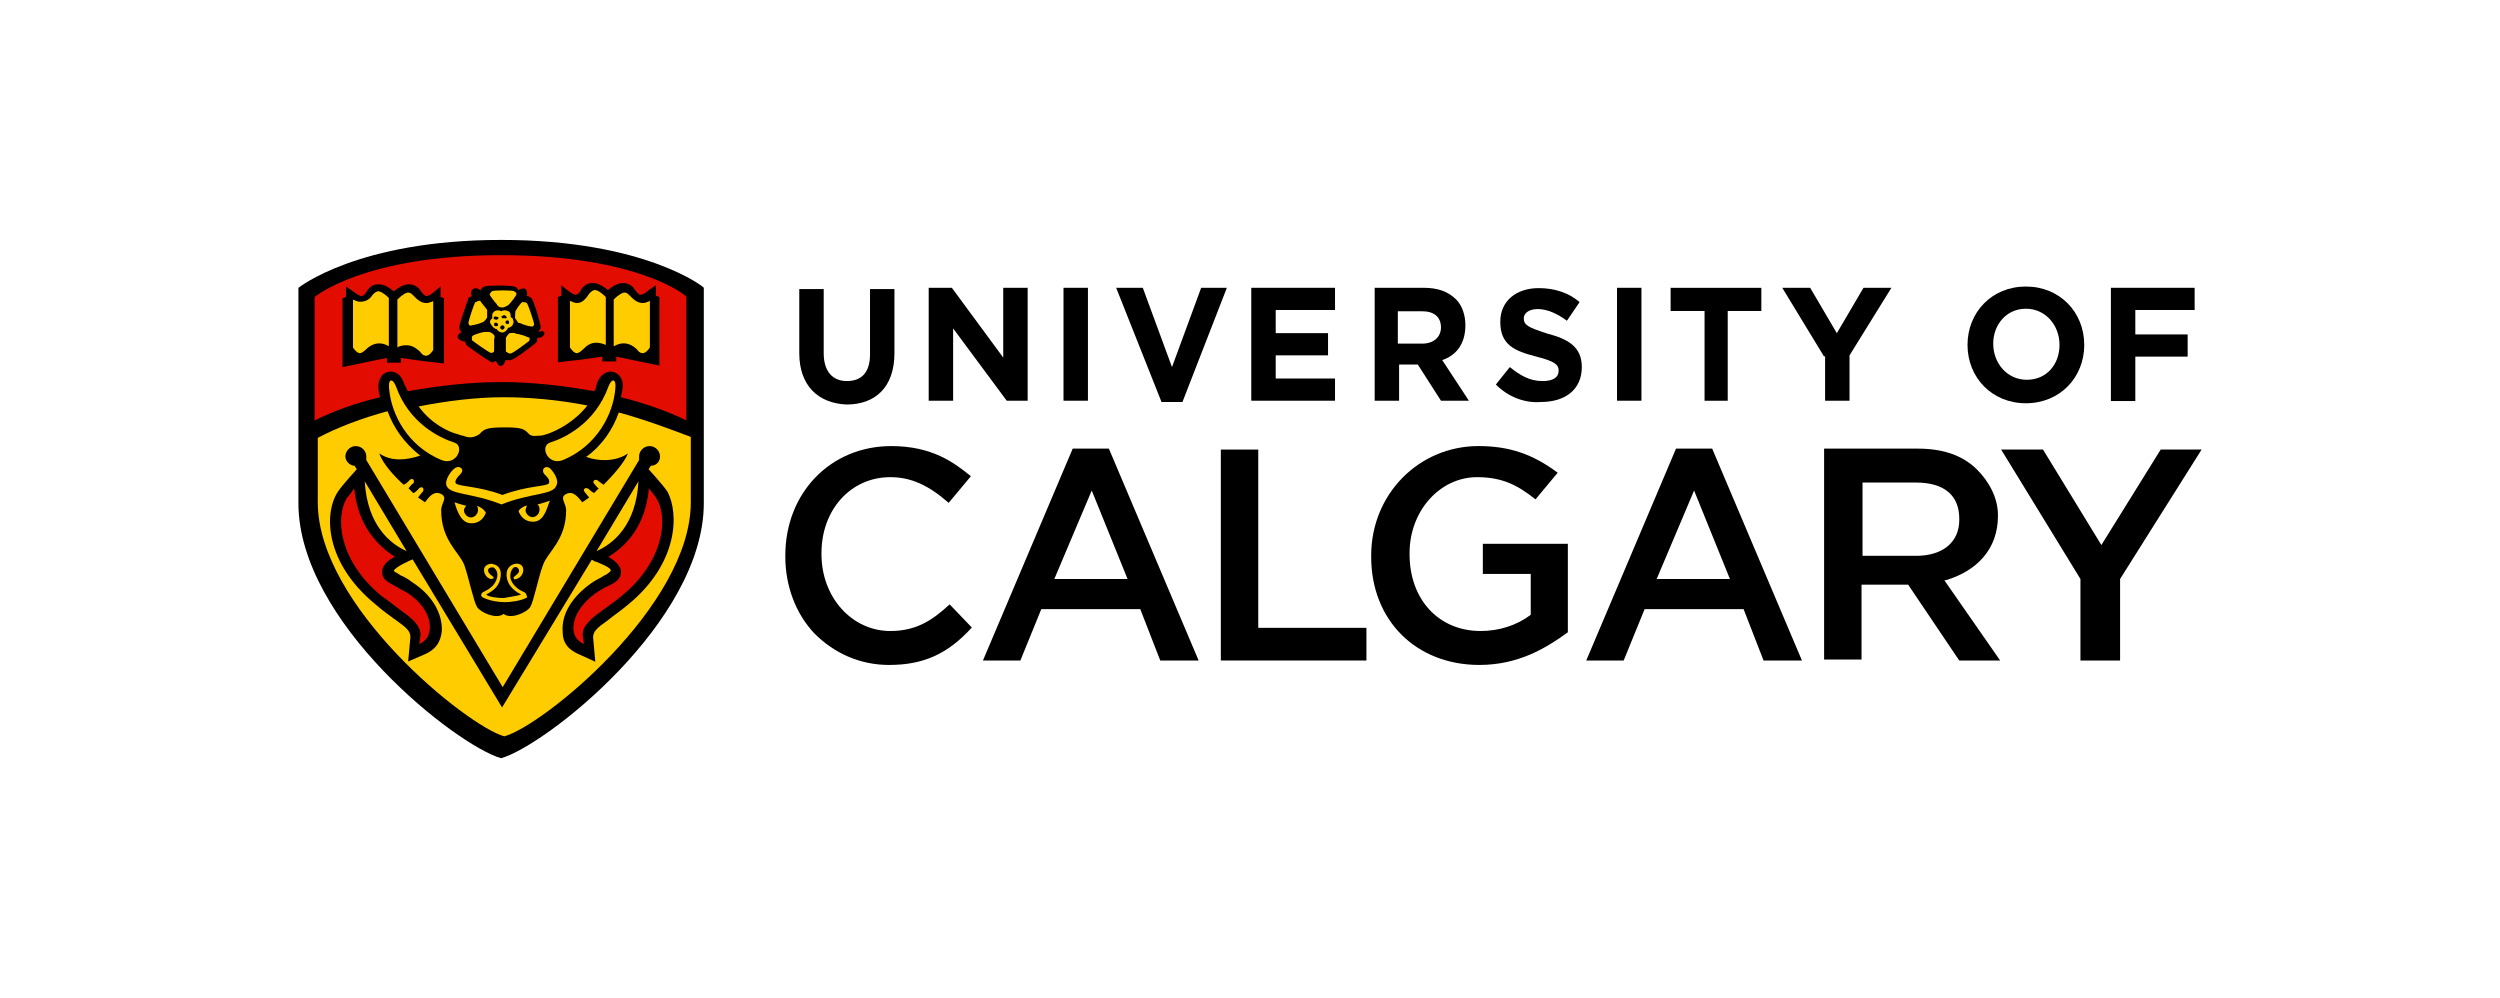 <svg xmlns="http://www.w3.org/2000/svg" id="Layer_1" viewBox="0 0 788.15 314.67"><defs><style>      .st0 {        fill: #fc0;      }      .st1 {        fill: #e30c00;      }    </style></defs><path d="M157.98,75.64c-45.2,0-63.9,15.1-63.9,15.1v67.9c0,37.5,49.9,76.4,63.9,80.4,14-4,63.9-43,63.9-80.4v-67.9c.4,0-18.4-15.1-63.9-15.1Z"></path><g><path class="st0" d="M158.38,182.94"></path><g><g><path class="st0" d="M150.28,159.44c.4.4.4.7.4,1.5,0,1.1-1.1,2.2-2.2,2.2s-2.2-1.1-2.2-2.2c0-.7.4-1.1.7-1.5-1.8-.4-3.7-1.1-3.7-1.1.4,1.1,1.5,6.2,4.8,6.6,4,.4,5.1-3.3,5.1-3.3,0,0-.7-1.5-2.9-2.2Z"></path><path class="st0" d="M169.38,159.04c.7.4.7,1.1.7,1.8,0,1.1-1.1,2.2-2.2,2.2s-2.2-1.1-2.2-2.2c0-.4.4-1.1.4-1.5-2.2.7-2.6,1.8-2.6,1.8,0,0,1.1,3.7,5.1,3.3,3.3-.4,4-5.1,4.8-6.6-.4.1-2.2.8-4,1.2Z"></path></g><path class="st0" d="M173.38,147.63c-1.5-1.1-2.9.4-1.8,1.8,1.1,1.1,1.8,1.8,1.5,2.9-.7,1.1-6.6.7-14.7,3.7-7.7-2.9-14-2.6-14.7-3.7-.4-.7.4-1.8,1.5-2.9,1.5-1.5-.4-2.9-1.8-1.8-1.1.7-3.3,3.7-2.6,5.5,1.1,2.9,8.1,2.2,17.3,5.9h0c9.2-3.7,16.2-2.9,17.3-5.9,1-1.8-.9-4.4-2-5.5Z"></path></g><path class="st0" d="M164.98,186.54c-1.1-.4-3.3-1.8-4-4-.4-1.8.4-3.3,1.1-3.7s1.8.4,1.5,1.5c-.4.7-1.1,1.1-1.5,1.5s0,1.1.7.7c1.5-.4,2.2-1.8,2.2-2.9,0-1.8-1.8-2.2-2.9-1.8-1.5.4-2.9,1.8-2.2,4.8.7,2.6,2.9,4,4.4,4.8-1.1.4-3.3.7-5.5,1.1-2.2,0-4.8-.4-5.5-1.1,1.1-.7,3.7-1.8,4.4-4.8.7-2.9-.4-4.4-2.2-4.8-1.1-.4-2.9.4-2.9,1.8,0,1.1.7,2.6,2.2,2.9.7,0,1.1-.4.7-.7-.4-.4-1.1-.7-1.5-1.5-.4-1.1.4-1.5,1.5-1.5.7.4,1.8,1.5,1.1,3.7s-2.6,3.3-4,4c-1.1.4-1.1,1.5-.4,1.8,2.2,1.1,5.1,1.5,7,1.5h0c1.8,0,5.1-.4,7-1.5-.1-.3-.1-1.4-1.2-1.8Z"></path><g><path class="st0" d="M158.38,96.94c.7,0,1.1-.4,1.8-.7h0l.4-.4c.7-.7,1.8-2.2,2.2-2.9v-.4c0-.4-.7-.7-.7-.7-.4-.4-6.6-.4-7,0h0c-.4.4-.7.7-.7,1.1.4.7,1.8,2.6,2.2,2.9.3.8,1,1.1,1.8,1.1Z"></path><path class="st0" d="M153.58,99.94v-1.8h0v-.4c-.4-.7-1.8-2.2-2.2-2.9h-.4c-.4,0-.7.4-1.1.4-.4.4-2.2,5.9-2.2,6.6h0c0,.4.4,1.1,1.1.7.7,0,2.9-.7,3.7-1.1.4-.4,1.1-1.1,1.1-1.5Z"></path><path class="st0" d="M155.08,105.04c-.4-.4-1.1-.4-1.8-.4h-.4c-.7,0-2.9.7-3.7,1.1l-.4.4v1.1c.4.4,5.1,3.7,5.9,4h0c.4,0,1.1,0,1.1-.7v-3.7c.4-.7,0-1.4-.7-1.8Z"></path><path class="st0" d="M160.58,105.04c-.4.4-.7.7-1.1,1.5h0v4.1s0,.4.4.4c.4.4.7.4,1.1.4.7,0,5.5-3.7,5.9-4h0c0-.4.4-1.1-.4-1.1-.7-.4-2.9-1.1-3.7-1.1-.8-.5-1.5-.2-2.2-.2Z"></path><path class="st0" d="M162.38,100.33c.4.4.7,1.1,1.1,1.5h.4c.7.4,2.9,1.1,3.7,1.1h.4c.4-.4.4-.7.4-.7,0-.7-1.8-5.9-2.2-6.6h0c-.4-.4-1.1-.4-1.5-.4-.7.4-1.8,2.2-2.2,2.9-.1.7-.1,1.4-.1,2.2Z"></path></g><path class="st0" d="M161.68,100.63c0-.4-.4-.4-.7-.7v-.7c0-.4-.4-1.1-.7-1.1-.7-.4-1.8-.4-2.2,0-.7-.4-1.5-.4-2.2,0-.4.4-.7.7-.7,1.1v1.1l-.4.4c-.4.4-.4,1.1,0,1.5.4.7,1.1,1.5,1.8,1.5h0c.4.7,1.1,1.1,1.8,1.1s1.5-.7,1.8-1.5c.7,0,1.5-.7,1.5-1.1.3-.5.3-.8,0-1.6ZM156.48,102.83c-.4,0-.7,0-.7-.4s0-.7.4-.7.7,0,.7.4c.4.4,0,.7-.4.7ZM156.88,100.63c-.4.4-.7,0-1.1,0-.4-.4,0-.7,0-.7.4-.4.7,0,1.1,0,.4,0,.4.4,0,.7ZM158.38,103.94c-.4,0-.7-.4-.7-.7s.4-.7.7-.7c.4,0,.7.4.7.7s-.4.7-.7.7ZM158.38,100.33c-.4-.4-.4-.7,0-.7.4-.4.7-.4,1.1,0s.4.7,0,.7h-1.1ZM159.78,102.13c-.4,0-.4-.4-.4-.7,0-.4.4-.4.7-.4.4,0,.4.4.4.7.1.4-.3.4-.7.4Z"></path><g><path class="st0" d="M122.68,94.04c-1.8-1.8-2.9-2.2-3.3-2.2s-.7,0-1.5.7l-.4.4c-.7,1.1-1.8,2.2-4,2.2-.7,0-1.5-.4-2.2-.7v15.1c.7,1.1,1.5,1.8,2.2,1.8.4,0,1.1-.4,1.8-1.1,2.2-2.2,4.8-2.6,7.3-1.1v-15.1h.1Z"></path><path class="st0" d="M134.48,95.54c-1.8,0-2.9-1.1-4-2.2l-.4-.4c-.7-.7-1.1-.7-1.5-.7s-1.5.4-3.3,2.2v15.1c1.1-.7,2.2-.7,2.9-.7,1.5,0,2.9.7,4.4,2.2.7,1.1,1.5,1.1,1.8,1.1.7,0,1.5-.7,2.2-1.8v-15.4c-.6.2-1.4.6-2.1.6"></path></g><g><path class="st0" d="M193.58,109.13c2.6-1.5,5.1-1.1,7.3,1.1.7,1.1,1.5,1.1,1.8,1.1.7,0,1.5-.7,2.2-1.8v-14.7c-.7.4-1.5.7-2.2.7-1.8,0-2.9-1.1-4-2.2l-.4-.4c-.7-.7-1.1-.7-1.5-.7s-1.5.4-3.3,2.2v14.7h.1Z"></path><path class="st0" d="M181.88,95.54c-.7,0-1.5-.4-2.2-.7v14.7c.7,1.1,1.5,1.8,2.2,1.8.4,0,1.1-.4,1.8-1.1,1.5-1.5,2.6-2.2,4.4-2.2,1.1,0,2.2.4,2.9.7v-15.1c-1.8-1.8-2.9-2.2-3.3-2.2s-.7,0-1.5.7l-.4.4c-1,1.5-2.1,3-3.9,3"></path></g><g><path class="st0" d="M143.28,139.54c-4.8-1.5-14.3-6.2-18.4-17.6-1.1-2.9-2.6-2.6-2.2.7.7,8.1,5.9,18,16.5,22.4,4.8,1.9,7.4-4.4,4.1-5.5Z"></path><path class="st0" d="M173.38,139.54c4.8-1.5,14.3-6.2,18.4-17.6,1.1-2.9,2.6-2.6,2.2.7-.7,8.1-5.9,18-16.5,22.4-4.8,1.9-7.4-4.4-4.1-5.5Z"></path></g><path class="st0" d="M170.48,137.33c.7,0,1.5-.4,2.6-.7,2.9-1.1,8.1-3.7,12.1-8.8-9.2-1.8-18.4-2.6-26.4-2.6-8.4,0-17.6,1.1-26.8,2.9,4,5.5,9.5,8.1,12.5,8.8.7.4,1.8.4,2.2.7,1.5.4,2.6.4,4.4-.7,1.5-1.5,1.8-2.2,8.1-2.2,5.9,0,6.2.7,7.7,2.2,1,.8,2.1.4,3.6.4Z"></path><g><path class="st0" d="M201.28,151.73l-13.2,22c5.1-2.2,12.5-8.1,13.2-22Z"></path><path class="st0" d="M128.18,173.73l-13.2-22c.8,13.9,8.1,19.8,13.2,22Z"></path><path class="st0" d="M195.08,130.04c-1.8,5.1-5.1,10.3-10.3,14,4,1.5,9.5,1.5,13.2-1.1-1.1,2.9-5.1,7.3-7.7,9.9-.4-.4-1.1-.7-1.5-1.1-1.1-1.1-2.2,0-1.5.7.4.4,1.1,1.5,1.5,1.5-.7.7-1.5,1.5-1.5,1.5-.7-.4-1.1-.7-1.5-1.1-1.1-1.1-2.2,0-1.5.7.4.4,1.1,1.5,1.5,1.8-.7.4-1.5,1.1-2.2,1.5-1.5-1.8-2.9-3.7-5.1-2.6s0,2.9,0,5.1c0,9.5-5.9,13.2-7.3,17.3-1.5,4-2.9,11.4-4,13.2-1.1,1.8-6.2,4-8.4,2.2-2.2,1.8-7.3-.4-8.4-2.2-1.1-1.8-2.6-9.2-4-13.2-1.5-4-7.3-7.7-7.3-17.3,0-2.2,2.2-4,0-5.1-2.2-1.1-3.7.7-5.1,2.6-.7-.4-1.5-1.1-2.2-1.5.4-.4,1.1-1.5,1.5-1.8.7-1.1-.4-2.2-1.5-.7-.4.4-1.1,1.1-1.5,1.1,0,0-.7-.7-1.5-1.5.4-.4,1.1-1.5,1.5-1.5.7-1.1-.4-2.2-1.5-.7-.4.4-.7.7-1.5,1.1-2.9-2.6-6.6-6.6-7.7-9.9,3.7,2.6,8.4,2.2,12.9.7-5.1-4-8.4-8.8-10.3-14-8.1,2.2-15.8,5.1-22,8.4v20.3c0,32.7,47,70.5,58.8,73.8,12.1-3.3,58.8-41.1,58.8-73.8v-20.6c-6.9-2.6-14.6-5.5-22.7-7.7ZM197.98,190.63c-2.6,2.2-4.4,3.3-6.2,4.8-3.7,2.6-4.8,3.7-4.8,5.5l.7,7.7-4.8-2.2c-3.7-1.5-5.5-3.7-5.5-7.3-.4-5.5,2.9-11,9.2-15.4,1.5-1.1,2.9-1.5,3.7-2.2,1.1-.4,1.8-1.1,2.2-1.5.4-.7-1.1-1.5-4.4-2.9-.4,0-1.1-.4-1.5-.7l-28.3,46.6-28.2-46.7c-.7.4-1.1.4-1.5.7-3.3,1.5-4.4,2.6-4.4,2.9s1.1.7,2.2,1.5c1.1.4,2.2,1.1,3.7,2.2,6.2,4,9.5,9.9,9.2,15.4-.4,3.7-2.2,5.9-5.5,7.3l-5.1,2.2.7-7.7c0-1.8-1.1-2.9-4.8-5.5-1.5-1.1-3.7-2.6-6.2-4.8-15.8-12.9-16.5-28.6-11.8-35.6,1.5-2.2,5.9-7,5.9-7l-.7-1.1c-1.5,0-2.9-1.5-2.9-2.9,0-1.8,1.5-3.3,3.3-3.3s3.3,1.5,3.3,3.3v1.1h0l43,71.6,43-71.6h0v-1.1c0-1.8,1.5-3.3,3.3-3.3s3.3,1.5,3.3,3.3c0,1.5-1.1,2.9-2.9,2.9l-.7,1.1s4.4,4.8,5.9,7c3.8,7,3.4,22.8-12.4,35.7Z"></path></g></g><g><path class="st1" d="M157.98,80.44c-43.3,0-58.8,13.2-58.8,13.2v38.9c5.9-2.9,12.9-5.5,20.6-7.3,0-.7-.4-1.5-.4-2.2-.4-2.2.4-3.7,1.1-4.8.7-.7,1.8-1.1,2.6-1.1,1.1,0,3.3.4,4.4,4,.4.7.7,1.5,1.1,2.2,9.9-1.8,20.2-2.9,29.4-2.9s19.5,1.1,29.4,2.9c.4-.7.7-1.5.7-2.2,1.1-3.3,3.3-4,4.4-4s1.8.4,2.6,1.1c1.1,1.1,1.5,2.6,1.1,4.8,0,.7-.4,1.5-.4,2.2,7.3,1.8,14.7,4.4,20.6,7.3v-38.9c.7,0-14.7-13.2-58.4-13.2ZM140.38,114.63l-5.9-.7h-.4l-7.7-1.1v1.5h-4.4v-1.5l-14,2.9v-21.7l1.1-.4v-3.3l2.2,1.5c1.5,1.1,2.2,1.5,2.6,1.5.7,0,1.1-.4,1.8-1.5,0-.4.4-.4.4-.7,1.1-1.1,1.8-1.5,3.3-1.5s2.9.7,4.8,2.2c1.8-1.5,3.3-2.2,4.8-2.2,1.1,0,2.2.4,3.3,1.5,0,.4.4.4.4.7.7.7,1.1,1.5,1.8,1.5.4,0,1.5-.4,2.6-1.5l1.8-1.5v3.3l1.1.4v20.6h.4ZM171.58,105.44c-.4.7-1.1,1.1-2.2,1.1,0,.7,0,1.1-.4,1.5-.7.7-7,5.5-8.1,5.5h-1.5c-.4,1.1-.7,1.8-1.5,1.8s-1.1-.7-1.5-1.5c-.4,0-.7.4-1.1.4h-.2c-1.1-.4-7.3-4.8-8.1-5.5,0-.4-.4-.7-.4-1.1-1.1,0-1.8-.4-2.2-1.1-.4-.7.4-1.5,1.1-1.8-.4-.4-.7-1.1-.7-1.5,0-1.1,2.6-8.4,2.9-9.2,0-.4.7-.4,1.1-.7-.4-.7-.4-1.8.4-2.2.4-.4,1.5-.4,2.2.4.4-.4.7-1.1,1.1-1.1.7-.4,3.3-.4,4.4-.4,1.8,0,4.8,0,5.5.4.4,0,.7.4,1.1,1.1.7-.7,1.8-.7,2.2-.4.4.4.7,1.1.4,2.2.7,0,1.1.4,1.5.7.7.7,2.9,8.1,2.9,9.2,0,.4-.4.7-.7,1.5,1.4-.8,2.1,0,1.8.7ZM208.28,115.33l-14-2.9v1.5h-4.4v-1.5l-7.7,1.1h-.4l-5.9.7v-20.6l1.1-.4v-3.3l1.8,1.5c1.5,1.1,2.2,1.5,2.6,1.5.7,0,1.1-.4,1.8-1.5,0-.4.4-.4.4-.7,1.1-1.1,1.8-1.5,3.3-1.5s2.9.7,4.8,2.2c1.8-1.5,3.3-2.2,4.8-2.2,1.1,0,2.2.4,3.3,1.5,0,.4.4.4.4.7.7.7,1.1,1.5,1.8,1.5.4,0,1.5-.4,2.6-1.5l2.2-1.5v3.3l1.1.4v21.7h.4Z"></path><path class="st1" d="M191.78,175.54c1.8,1.1,4,2.6,4,4.8s-1.8,3.3-4,4.4c-1.1.4-2.2,1.1-3.3,1.8-1.8,1.1-8.1,5.9-7.7,12.1.4,2.2,1.1,3.3,3.3,4.4l-.4-2.9c0-2.9,2.6-5.1,6.2-7.7,1.5-1.1,3.7-2.6,5.9-4.4,13.6-11,15.1-25,11-31.2-.4-.7-1.5-1.8-2.2-2.9-1.1,12.1-7.3,18.3-12.8,21.6Z"></path><path class="st1" d="M111.68,153.94c-.7,1.1-1.5,2.2-2.2,2.9-4,6.2-2.6,20.2,11,31.2,2.6,1.8,4.4,3.3,5.9,4.4,3.7,2.6,6.2,4.8,6.2,7.7l-.4,2.9c2.2-1.1,2.9-2.2,3.3-4.4.7-6.2-5.5-11-7.7-12.1-1.5-.7-2.6-1.5-3.3-1.8-1.8-1.1-4-1.8-4-4.4,0-2.2,1.8-3.7,4-4.8-5.1-3.3-11.7-9.5-12.8-21.6Z"></path></g><g><path d="M251.98,111.33v-20.2h7.7v20.2c0,5.9,2.9,8.8,7.3,8.8,4.8,0,7.3-2.9,7.3-8.4v-20.6h7.7v20.2c0,10.6-5.9,16.2-15.1,16.2-9-.4-14.9-6-14.9-16.2Z"></path><path d="M293.08,90.73h7l16.2,22v-22h7.7v35.6h-6.6l-16.9-22.8v22.8h-7.7v-35.6h.3Z"></path><path d="M335.28,90.73h7.7v35.6h-7.7v-35.6Z"></path><path d="M351.88,90.73h8.4l9.2,25,9.2-25h8.1l-14,36h-6.6l-14.3-36Z"></path><path d="M394.78,90.73h26.1v7h-18.7v7.3h16.5v7h-16.5v7.3h18.7v7h-26.4v-35.6h.3Z"></path><path d="M432.98,90.73h15.8c4.4,0,7.7,1.1,10.3,3.7,1.8,1.8,2.9,4.8,2.9,8.1h0c0,5.9-2.9,9.5-7.3,11l8.4,12.8h-8.8l-7.3-11.4h-5.9v11.4h-7.7v-35.6h-.4ZM448.38,108.33c3.7,0,5.9-2.2,5.9-5.1h0c0-3.3-2.2-5.1-5.9-5.1h-7.7v10.2h7.7Z"></path><path d="M471.58,121.23l4.4-5.5c3.3,2.6,6.2,4.4,10.3,4.4,3.3,0,5.1-1.1,5.1-3.3h0c0-1.8-1.1-2.9-7-4.4-7-1.8-11.4-3.7-11.4-11h0c0-6.6,5.1-10.6,12.1-10.6,5.1,0,9.5,1.5,12.9,4.4l-4,5.9c-2.9-2.2-6.2-3.7-9.2-3.7s-4.4,1.5-4.4,2.9h0c0,2.2,1.5,2.9,7.3,4.8,7,1.8,11,4.4,11,10.6h0c0,7-5.1,11-12.9,11-5,.4-10.2-1.5-14.2-5.5Z"></path><path d="M509.78,90.73h7.7v35.6h-7.7v-35.6Z"></path><path d="M537.28,98.04h-10.6v-7.3h28.6v7.3h-10.6v28.3h-7.3v-28.3h-.1Z"></path><path d="M575.08,112.44l-13.2-21.7h8.8l8.4,14.3,8.4-14.3h8.8l-13.2,21.3v14.3h-7.7v-14h-.3v.1Z"></path><path d="M620.28,108.73h0c0-10.3,7.7-18.4,18.4-18.4s18.4,8.1,18.4,18.4h0c0,10.3-7.7,18.4-18.4,18.4s-18.4-8.1-18.4-18.4ZM649.28,108.73h0c0-6.2-4.4-11.4-10.6-11.4s-10.3,5.1-10.3,11h0c0,6.2,4.4,11.4,10.6,11.4s10.3-4.8,10.3-11Z"></path><path d="M665.48,90.73h26.4v7h-18.7v7.7h16.5v7h-16.5v14h-7.7v-35.7Z"></path><g><path d="M280.98,140.63c-19.1,0-33.4,14.7-33.4,34.5v.4c0,9.2,3.3,18,9.2,24.2,6.2,6.2,14.3,9.9,23.5,9.9,10.6,0,18.4-3.3,26.1-11.8l-7-7.3c-5.5,5.1-10.6,8.4-18.7,8.4-12.1,0-21.7-10.6-21.7-24.2v-.4c0-13.6,9.2-23.9,21.7-23.9,6.6,0,12.1,2.6,18.4,8.1l7-8.4c-5.3-4.3-12.2-9.5-25.1-9.5Z"></path><path d="M365.78,208.23h12.1l-28.3-66.8h-11.4l-28.3,66.8h11.8l6.6-16.2h31.2l6.3,16.2ZM355.48,182.54h-23.1l11.8-27.9,11.3,27.9Z"></path><path d="M555.98,208.23h12.1l-28.3-66.8h-11.4l-28.3,66.8h11.8l6.6-16.2h31.2l6.3,16.2ZM545.38,182.54h-23.1l11.8-27.9,11.3,27.9Z"></path><path d="M384.88,208.23h45.9v-10.3h-34.1v-56.2h-11.8v66.5Z"></path><path d="M466.08,140.63c-18.7,0-33.8,15.1-33.8,34.5v.4c0,20.2,14.3,34.1,34.1,34.1,12.5,0,21.3-5.5,27.9-10.3v-27.9h-26.8v9.5h15.1v12.9h0c-4.4,3.3-9.9,5.1-15.8,5.1-13.2,0-22.4-9.9-22.4-24.2v-.4c0-13.2,9.5-23.9,21.3-23.9,8.4,0,13.2,2.9,18.4,7l7-8.4c-7.8-5.8-15.1-8.4-25-8.4Z"></path><path d="M617.67,208.23h12.9l-17.6-25.3h.4c9.9-2.9,16.5-9.9,16.5-20.2v-.4c0-5.5-2.9-10.6-6.6-14.3-4.4-4.4-10.6-6.6-18.7-6.6h-29.5v66.5h11.8v-23.6h14.7l16.1,23.9ZM604.08,175.23h-16.9v-23.1h16.9c8.8,0,13.6,4,13.6,11.4v.4c0,6.9-5.1,11.3-13.6,11.3Z"></path><path d="M655.88,208.23h12.5v-25.7l25.7-40.8h-12.9l-18.7,30.1-18.4-30.1h-13.2l25,40.8v25.7h0Z"></path></g></g></svg>